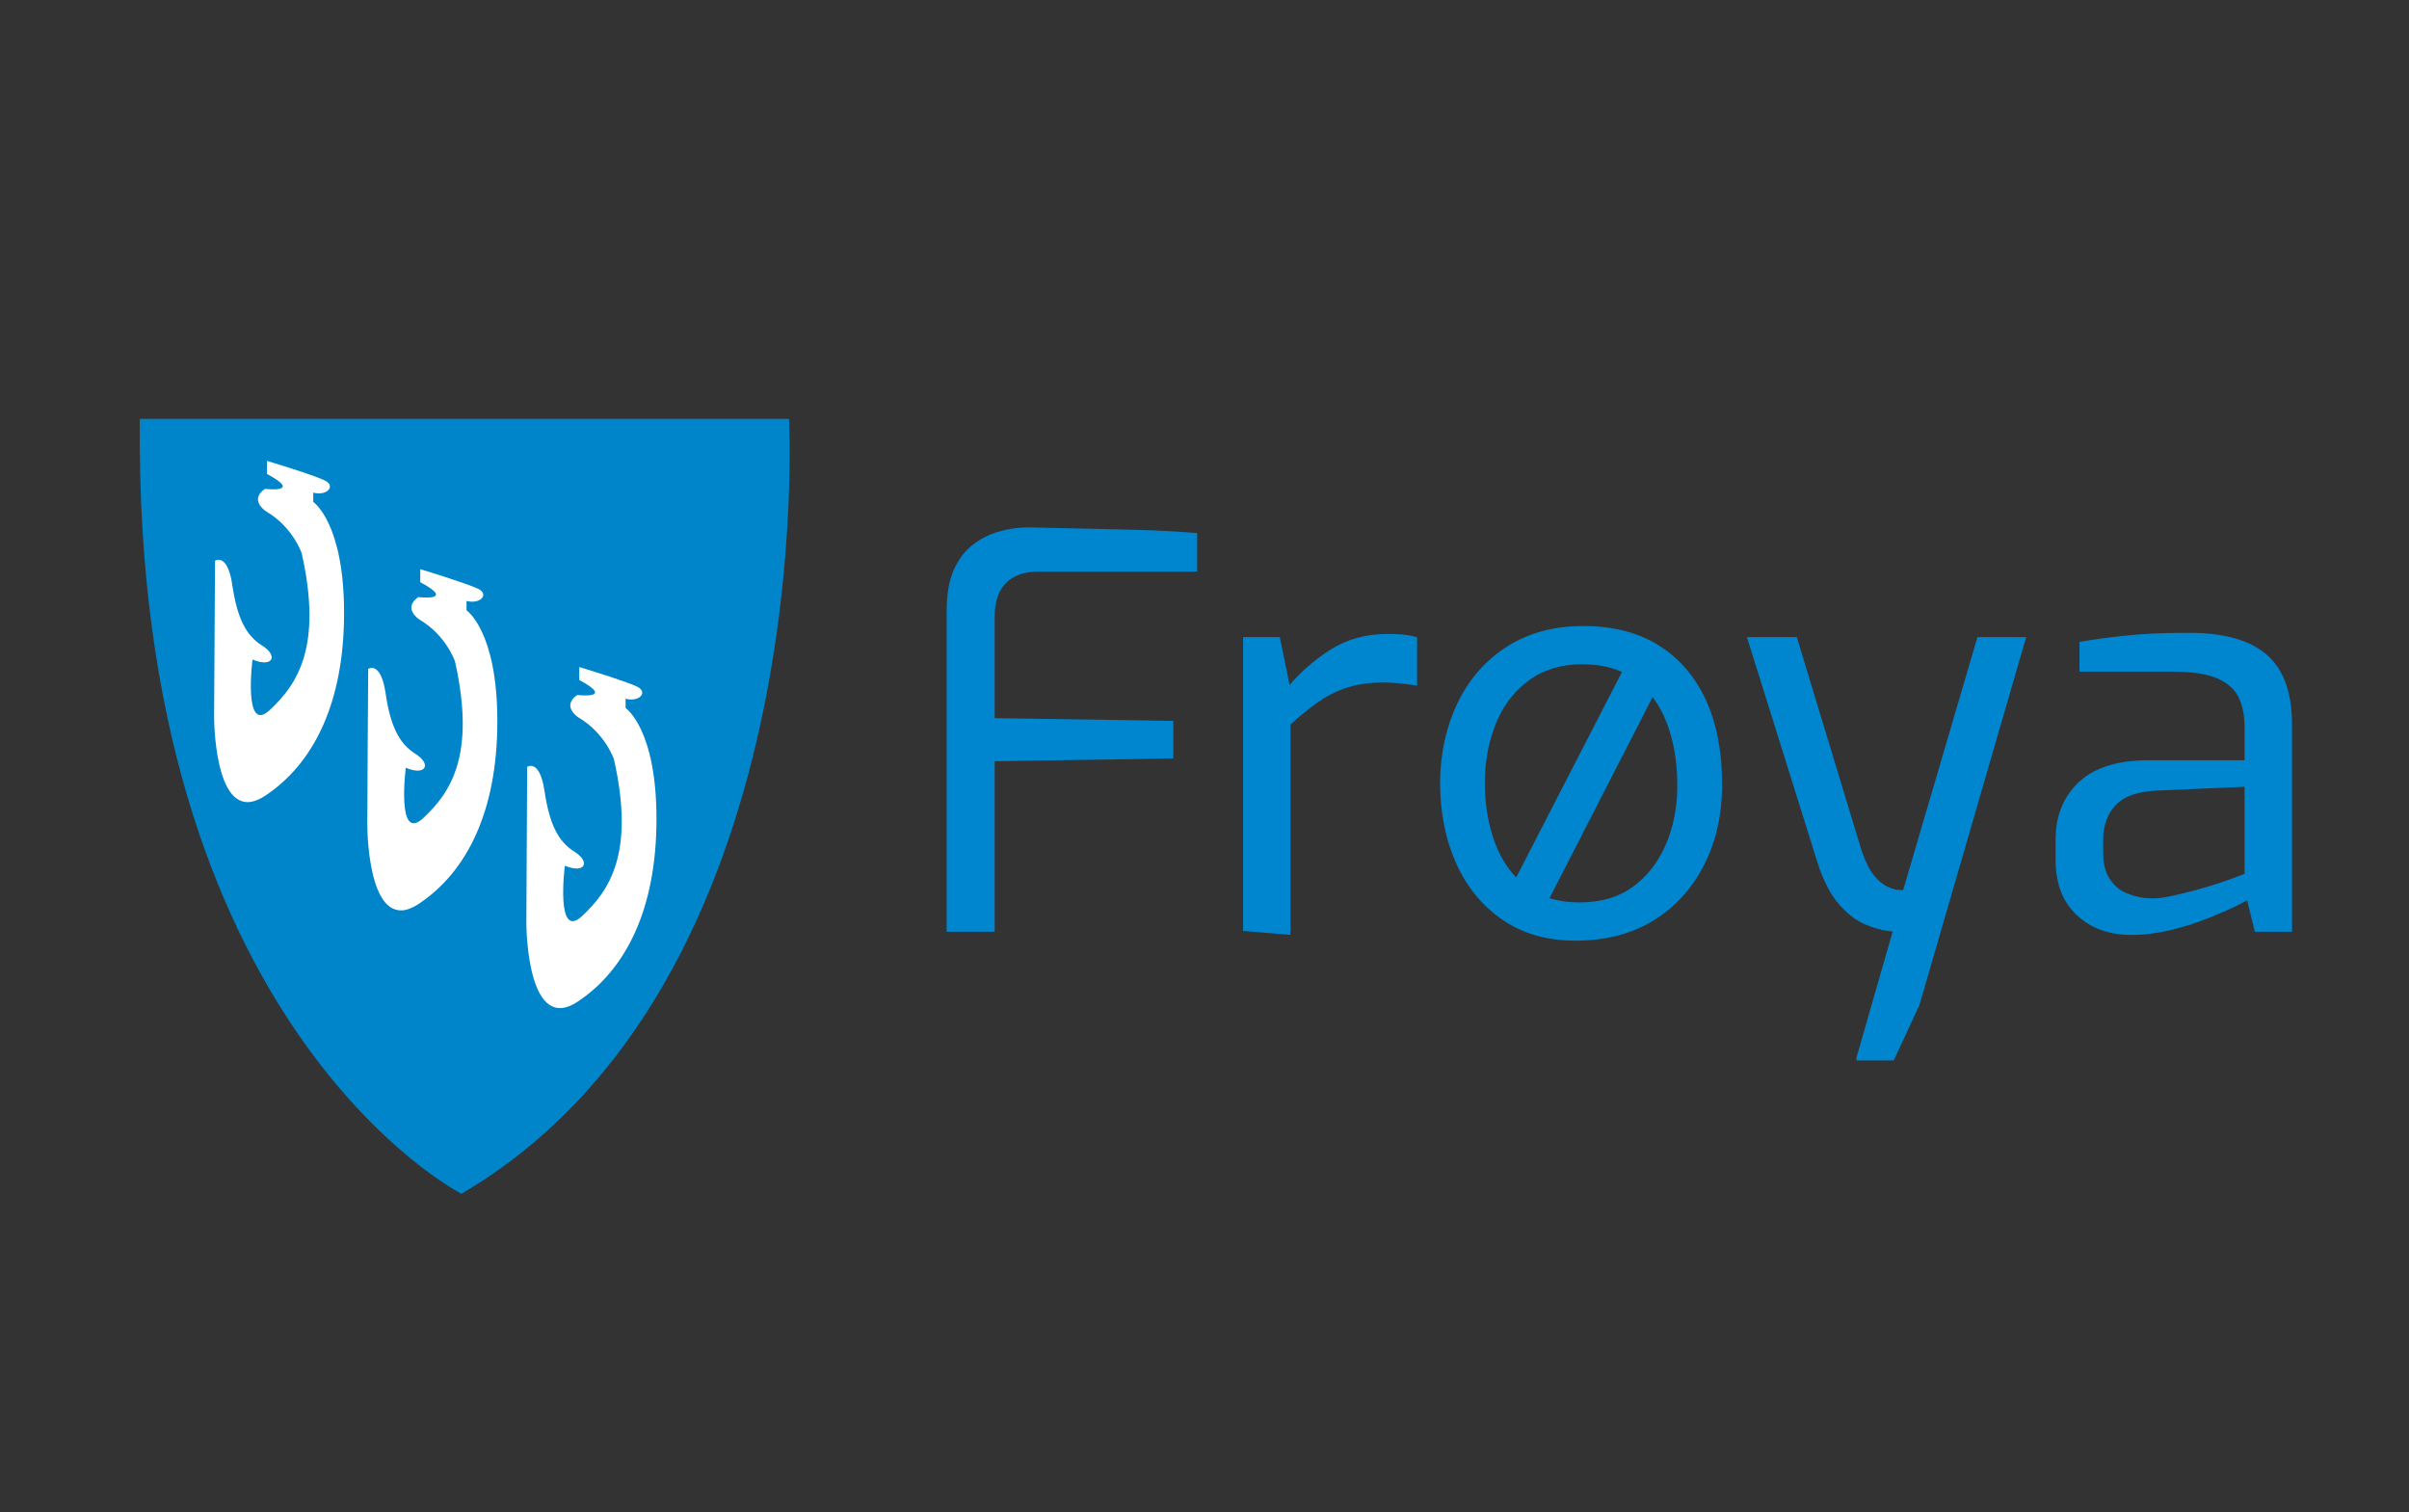 <?xml version="1.0" encoding="utf-8"?>
<!-- Generator: Adobe Illustrator 28.0.0, SVG Export Plug-In . SVG Version: 6.00 Build 0)  -->
<svg version="1.1" id="Layer_1" xmlns="http://www.w3.org/2000/svg" xmlns:xlink="http://www.w3.org/1999/xlink" x="0px" y="0px"
	 viewBox="0 0 263.4 165.35" style="enable-background:new 0 0 263.4 165.35;" xml:space="preserve">
<rect x="0" y="0" width="263.4" height="165.35" fill="#333333" stroke="none"/>
<style type="text/css">
	.st0{fill:#0085CA;}
	.st1{fill:#FFFFFF;}
	.st2{fill:#0085CF;stroke:#0085CF;stroke-width:0.5;stroke-miterlimit:10;}
	.st3{fill:#0085CF;stroke:#0085CF;stroke-width:0.75;stroke-miterlimit:10;}
</style>
<g id="Layer_1_00000095306021520527456180000001950064619039494557_">
	<g>
		<g>
			<g>
				<g>
					<g>
						<g>
							<path class="st0" d="M15.29,45.8h70.98c0,0,3.38,61.75-35.82,84.72C50.45,130.52,14.58,112.25,15.29,45.8z"/>
						</g>
					</g>
					<g>
						<g>
							<g>
								<path class="st1" d="M23.51,61.31c0,0,1.37-0.92,1.89,2.65c0.53,3.57,1.47,5.51,3.27,6.63c1.79,1.12,1.15,2.44-1.06,1.52
									c0,0-1.05,8.26,1.9,5.51c2.95-2.76,5.79-6.83,3.48-17.13c0,0-0.95-2.86-3.91-4.59c0,0-1.89-1.22-0.11-2.45
									c0,0,4.22,0.51,0.22-1.63v-1.43c0,0,5.06,1.52,6.32,2.14c1.27,0.62,0.21,1.73-1.26,1.33v1.02c0,0,3.37,2.24,3.37,12.14
									c0,9.89-3.37,16.51-8.64,19.99c-5.26,3.47-5.57-7.24-5.57-8.67C23.41,76.9,23.51,61.31,23.51,61.31z"/>
							</g>
						</g>
						<g>
							<g>
								<path class="st1" d="M40.26,73.13c0,0,1.37-0.92,1.9,2.65c0.52,3.58,1.47,5.51,3.26,6.64c1.8,1.12,1.16,2.45-1.05,1.52
									c0,0-1.06,8.26,1.9,5.51c2.95-2.75,5.79-6.83,3.48-17.13c0,0-0.95-2.86-3.9-4.59c0,0-1.89-1.22-0.11-2.45
									c0,0,4.21,0.51,0.21-1.63v-1.42c0,0,5.05,1.53,6.32,2.14c1.28,0.62,0.22,1.73-1.26,1.33v1.03c0,0,3.37,2.24,3.37,12.13
									s-3.37,16.52-8.64,19.99c-5.27,3.46-5.58-7.24-5.58-8.67C40.15,88.73,40.26,73.13,40.26,73.13z"/>
							</g>
						</g>
						<g>
							<g>
								<path class="st1" d="M57.64,83.84c0,0,1.37-0.92,1.9,2.65c0.53,3.58,1.47,5.51,3.27,6.63c1.79,1.12,1.16,2.45-1.05,1.53
									c0,0-1.05,8.26,1.89,5.5c2.95-2.76,5.8-6.83,3.48-17.13c0,0-0.95-2.86-3.9-4.59c0,0-1.9-1.22-0.1-2.45
									c0,0,4.21,0.51,0.21-1.63v-1.42c0,0,5.06,1.53,6.32,2.14c1.26,0.62,0.21,1.73-1.26,1.32v1.02c0,0,3.38,2.24,3.38,12.13
									s-3.38,16.52-8.64,19.99c-5.27,3.47-5.59-7.24-5.59-8.67S57.64,83.84,57.64,83.84z"/>
							</g>
						</g>
					</g>
				</g>
			</g>
		</g>
		<g>
			<path class="st2" d="M103.76,101.61V66.7c0-1.7,0.25-3.12,0.74-4.25s1.16-2.02,1.99-2.67s1.76-1.13,2.79-1.42
				c1.03-0.3,2.06-0.45,3.09-0.45c1.74,0.04,3.63,0.08,5.67,0.12c2.04,0.04,4.14,0.09,6.29,0.15c2.16,0.06,4.26,0.17,6.32,0.33v3.74
				H113.5c-1.58,0-2.81,0.44-3.68,1.31c-0.87,0.87-1.31,2.16-1.31,3.86v11.34l19.53,0.3v3.62l-19.53,0.3v18.64h-4.75V101.61z"/>
			<path class="st2" d="M136.17,101.61v-31.7h3.56l1.13,5.52c1.42-1.7,3.02-3.11,4.78-4.21c1.76-1.11,3.79-1.66,6.08-1.66
				c0.55,0,1.08,0.02,1.57,0.06s0.96,0.12,1.4,0.24v4.81c-0.52-0.08-1.07-0.15-1.66-0.21s-1.19-0.09-1.78-0.09
				c-1.46,0-2.77,0.18-3.92,0.53c-1.15,0.36-2.24,0.89-3.27,1.6s-2.1,1.58-3.21,2.61v22.5
				C140.85,101.61,136.17,101.61,136.17,101.61z"/>
			<path class="st3" d="M172.51,102.47c-3.07,0.04-5.71-0.67-7.9-2.14c-2.2-1.47-3.87-3.49-5.04-6.06c-1.16-2.57-1.74-5.5-1.74-8.79
				c0.04-3.16,0.68-6,1.91-8.53c1.23-2.52,2.98-4.51,5.27-5.96c2.28-1.45,4.98-2.17,8.1-2.17c3.16,0,5.84,0.68,8.03,2.04
				s3.87,3.3,5.04,5.83c1.16,2.52,1.74,5.56,1.74,9.12c0,3.16-0.63,5.99-1.88,8.49s-3.02,4.48-5.3,5.93
				C178.46,101.68,175.72,102.42,172.51,102.47z M172.71,99.04c2.37,0,4.37-0.58,5.99-1.74c1.62-1.16,2.87-2.74,3.75-4.74
				s1.32-4.22,1.32-6.68c0-2.63-0.4-4.97-1.19-7.01c-0.79-2.04-1.98-3.66-3.56-4.84c-1.58-1.19-3.58-1.78-5.99-1.78
				c-2.33,0-4.31,0.58-5.96,1.75c-1.65,1.16-2.9,2.73-3.75,4.71c-0.85,1.98-1.31,4.21-1.35,6.72c0,2.59,0.4,4.92,1.19,6.98
				c0.79,2.06,1.99,3.69,3.59,4.87C168.36,98.45,170.34,99.04,172.71,99.04z M168.1,99.96l-3.16-1.58l13.63-26.47l2.83,2.11
				L168.1,99.96z"/>
			<path class="st2" d="M203.23,115.68l4.04-14.07c-0.99-0.04-2.02-0.28-3.09-0.71c-1.07-0.43-2.06-1.19-2.97-2.26
				s-1.66-2.55-2.26-4.45l-7.6-24.28h4.93l7.06,23.27c0.44,1.23,0.9,2.14,1.4,2.73c0.49,0.59,1,1.01,1.51,1.25s0.96,0.37,1.34,0.39
				c0.38,0.02,0.6,0.03,0.68,0.03l8.13-27.67h4.81l-11.58,39.9l-2.73,5.88h-3.67V115.68z"/>
			<path class="st2" d="M233.03,101.97c-2.34,0-4.26-0.69-5.76-2.08c-1.5-1.38-2.26-3.34-2.26-5.88v-2.26
				c0-2.49,0.82-4.51,2.46-6.06c1.64-1.54,4.13-2.32,7.45-2.32h10.75v-3.9c0-1.31-0.23-2.42-0.68-3.35
				c-0.46-0.93-1.27-1.65-2.43-2.17c-1.17-0.51-2.86-0.77-5.08-0.77h-9.86v-2.79c1.39-0.24,3-0.46,4.84-0.65
				c1.84-0.2,4.01-0.3,6.5-0.3c2.57-0.04,4.71,0.28,6.41,0.95c1.7,0.67,2.96,1.73,3.77,3.18c0.81,1.45,1.22,3.33,1.22,5.67v22.38
				h-3.62L245.85,98c-0.16,0.16-0.64,0.44-1.45,0.83c-0.81,0.4-1.84,0.84-3.09,1.34s-2.59,0.92-4.04,1.28
				C235.83,101.79,234.42,101.97,233.03,101.97z M234.99,98.46c0.71,0.04,1.52-0.04,2.43-0.24c0.91-0.2,1.84-0.42,2.79-0.68
				s1.83-0.52,2.64-0.8c0.81-0.28,1.47-0.51,1.99-0.71c0.51-0.2,0.79-0.3,0.83-0.3v-9.97L236,86.18c-2.26,0.08-3.87,0.63-4.84,1.66
				c-0.97,1.03-1.45,2.36-1.45,3.98v1.42c0,1.27,0.27,2.29,0.8,3.06s1.21,1.32,2.02,1.63C233.34,98.25,234.16,98.43,234.99,98.46z"
				/>
		</g>
	</g>
</g>
<g id="Layer_2_00000007428992954200810860000002315223585197694598_">
</g>
</svg>
